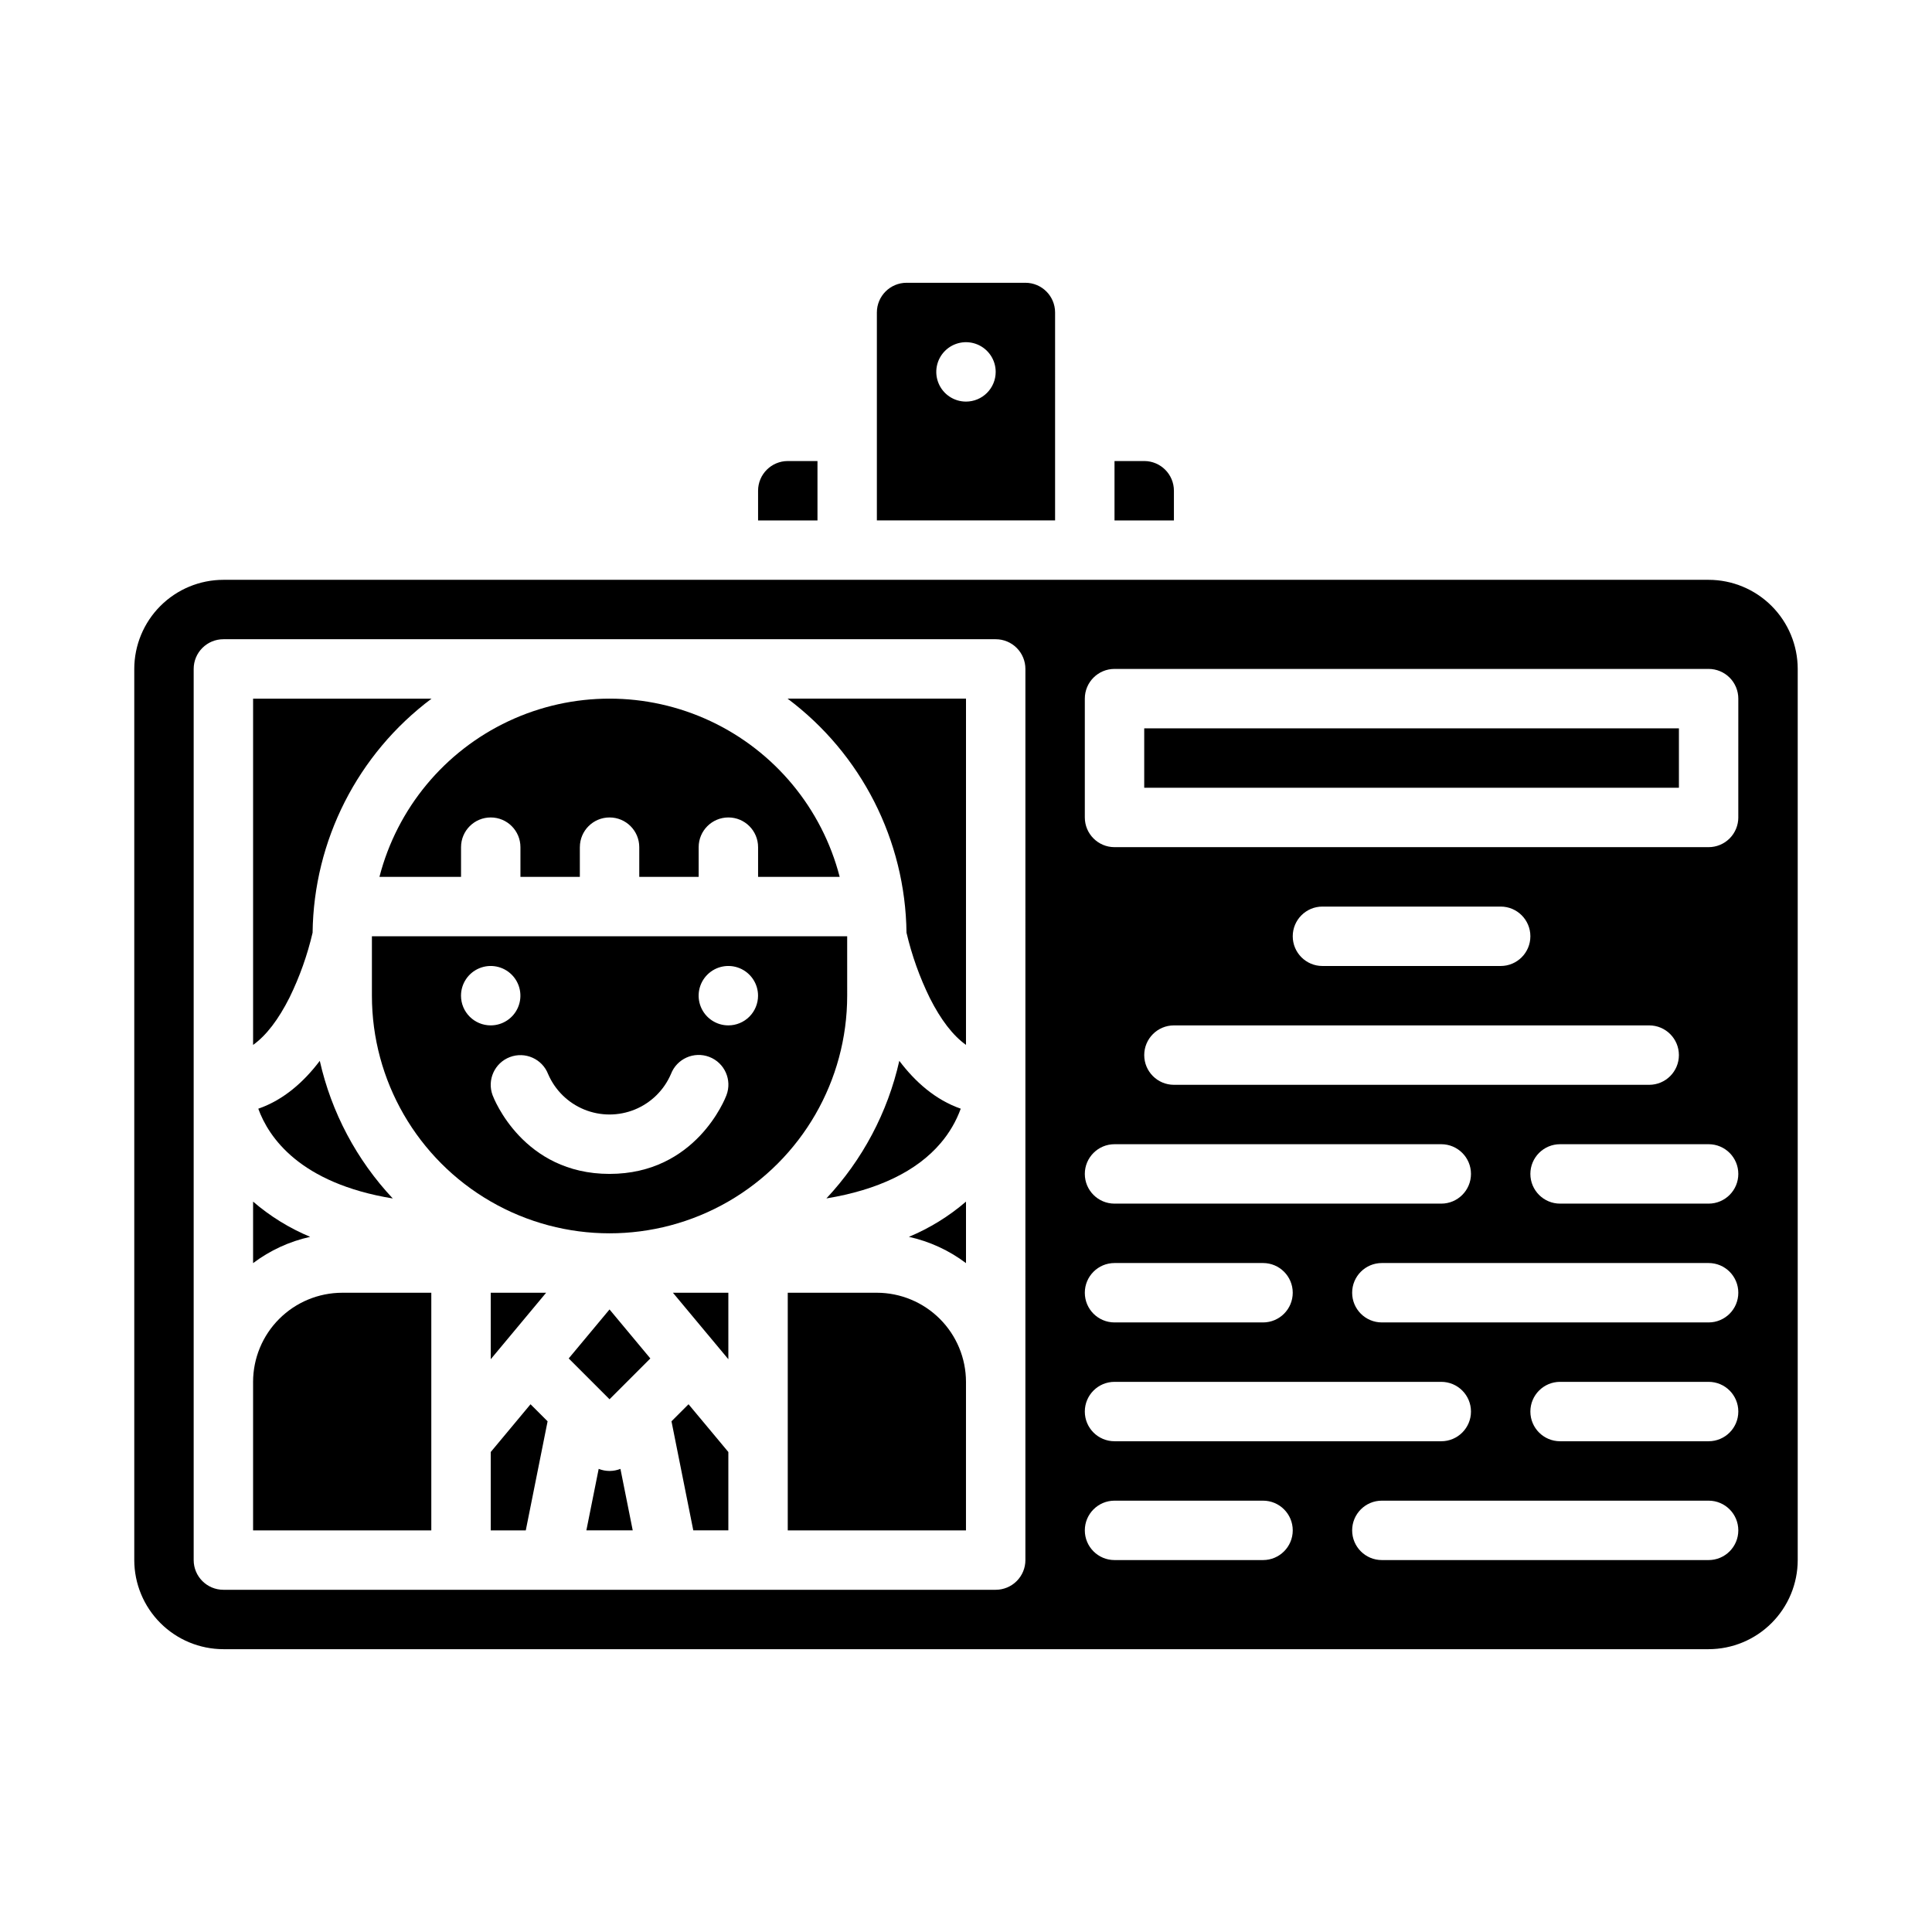 <?xml version="1.0" encoding="UTF-8"?>
<!-- Uploaded to: ICON Repo, www.svgrepo.com, Generator: ICON Repo Mixer Tools -->
<svg fill="#000000" width="800px" height="800px" version="1.1" viewBox="144 144 512 512" xmlns="http://www.w3.org/2000/svg">
 <g>
  <path d="m212.45 437.82c2.754 7.59 11.004 19.75 35.641 23.789-9.586-10.215-16.262-22.809-19.344-36.473-4.215 5.574-9.566 10.348-16.297 12.684z"/>
  <path d="m211.07 462.44v16.301c4.488-3.379 9.648-5.754 15.129-6.965-5.504-2.293-10.609-5.445-15.129-9.336z"/>
  <path d="m321.95 520.66 5.777 28.902h9.293v-20.766l-10.551-12.656z"/>
  <path d="m360.64 266.18h-7.871c-4.344 0.004-7.867 3.523-7.871 7.871v7.871h15.742z"/>
  <path d="m266.18 376.38v-7.871c0-4.348 3.523-7.875 7.871-7.875s7.871 3.527 7.871 7.875v7.871h15.742v-7.871h0.004c0-4.348 3.523-7.875 7.871-7.875s7.871 3.527 7.871 7.875v7.871h15.742v-7.871c0-4.348 3.527-7.875 7.875-7.875 4.348 0 7.871 3.527 7.871 7.875v7.871h21.625c-4.691-18.156-17.227-33.277-34.195-41.254-16.969-7.973-36.609-7.973-53.582 0-16.969 7.977-29.504 23.098-34.191 41.254z"/>
  <path d="m305.54 533.82c-0.988-0.004-1.965-0.188-2.883-0.551l-3.262 16.293h12.285l-3.258-16.293c-0.918 0.363-1.898 0.547-2.883 0.551z"/>
  <path d="m423.61 226.81c-0.004-4.344-3.523-7.867-7.871-7.871h-31.488c-4.344 0.004-7.867 3.527-7.871 7.871v55.105h47.23zm-23.617 23.617h0.004c-3.184 0-6.055-1.918-7.273-4.859-1.219-2.941-0.547-6.328 1.707-8.578 2.25-2.25 5.637-2.926 8.578-1.707 2.941 1.219 4.859 4.09 4.859 7.273 0 2.086-0.828 4.09-2.305 5.566-1.477 1.477-3.481 2.305-5.566 2.305z"/>
  <path d="m294.71 504 10.82 10.82 10.816-10.82-10.816-12.984z"/>
  <path d="m211.07 510.21v39.359h47.23v-62.977h-23.613c-6.262 0.008-12.266 2.5-16.691 6.926-4.43 4.426-6.918 10.43-6.926 16.691z"/>
  <path d="m274.05 486.59v17.617l14.68-17.617z"/>
  <path d="m274.05 528.8v20.766h9.289l5.781-28.902-4.523-4.519z"/>
  <path d="m220.76 408.29c2.664-5.457 4.703-11.199 6.082-17.113 0.293-24.449 11.941-47.371 31.516-62.023h-47.285v91.762c3.484-2.496 6.715-6.703 9.688-12.625z"/>
  <path d="m455.1 274.05c-0.004-4.348-3.523-7.867-7.871-7.871h-7.871v15.742h15.742z"/>
  <path d="m400 478.74v-16.301c-4.519 3.891-9.629 7.043-15.133 9.336 5.484 1.211 10.645 3.586 15.133 6.965z"/>
  <path d="m337.02 504.21v-17.617h-14.684z"/>
  <path d="m376.38 486.59h-23.617v62.977h47.23l0.004-39.359c-0.008-6.262-2.5-12.266-6.926-16.691-4.43-4.426-10.43-6.918-16.691-6.926z"/>
  <path d="m384.23 391.16c1.402 6.008 3.488 11.836 6.207 17.375 2.93 5.785 6.113 9.91 9.559 12.371l0.004-91.762h-47.289c19.574 14.648 31.223 37.566 31.52 62.016z"/>
  <path d="m368.51 392.12h-125.95v15.746c0 22.5 12.004 43.289 31.488 54.539s43.492 11.25 62.977 0c19.484-11.25 31.488-32.039 31.488-54.539zm-102.34 15.746c0-3.184 1.918-6.055 4.859-7.273s6.324-0.543 8.578 1.707c2.25 2.25 2.926 5.637 1.707 8.578-1.219 2.941-4.09 4.859-7.273 4.859-4.348 0-7.871-3.523-7.871-7.871zm70.348 26.379c-0.32 0.852-8.086 20.852-30.988 20.852s-30.668-20-30.988-20.852c-1.512-4.055 0.535-8.57 4.578-10.109 4.047-1.535 8.574 0.48 10.141 4.516 1.836 4.262 5.273 7.633 9.57 9.387 4.297 1.754 9.109 1.754 13.406-0.004 4.297-1.758 7.731-5.129 9.566-9.395 1.551-4.062 6.098-6.098 10.16-4.551 4.062 1.551 6.102 6.098 4.551 10.16zm0.5-18.508c-3.184 0-6.055-1.918-7.273-4.859-1.219-2.941-0.547-6.328 1.707-8.578 2.25-2.25 5.637-2.926 8.578-1.707s4.859 4.09 4.859 7.273c0 2.086-0.828 4.09-2.305 5.566-1.477 1.477-3.481 2.305-5.566 2.305z"/>
  <path d="m393.29 446.93c2.305-2.695 4.106-5.781 5.316-9.117-6.723-2.34-12.07-7.109-16.281-12.676v0.004c-3.078 13.652-9.75 26.238-19.32 36.453 13.625-2.242 23.949-7.191 30.285-14.664z"/>
  <path d="m596.8 297.66h-393.6c-6.262 0.004-12.266 2.496-16.691 6.922-4.43 4.43-6.918 10.43-6.926 16.691v236.16c0.008 6.262 2.496 12.266 6.926 16.691 4.426 4.43 10.43 6.918 16.691 6.926h393.6c6.258-0.008 12.262-2.496 16.688-6.926 4.43-4.426 6.918-10.43 6.926-16.691v-236.16c-0.008-6.262-2.496-12.262-6.926-16.691-4.426-4.426-10.43-6.918-16.688-6.922zm-15.746 118.08c4.348 0 7.871 3.523 7.871 7.871 0 4.348-3.523 7.875-7.871 7.875h-125.95c-4.348 0-7.871-3.527-7.871-7.875 0-4.348 3.523-7.871 7.871-7.871zm-94.465-23.617c0-4.348 3.523-7.871 7.871-7.871h47.234c4.348 0 7.871 3.523 7.871 7.871s-3.523 7.875-7.871 7.875h-47.234c-4.348 0-7.871-3.527-7.871-7.875zm39.359 55.105c4.348 0 7.875 3.523 7.875 7.871 0 4.348-3.527 7.875-7.875 7.875h-86.59c-4.348 0-7.871-3.527-7.871-7.875 0-4.348 3.523-7.871 7.871-7.871zm-86.594 31.488h39.363c4.348 0 7.871 3.523 7.871 7.871s-3.523 7.871-7.871 7.871h-39.359c-4.348 0-7.871-3.523-7.871-7.871s3.523-7.871 7.871-7.871zm0 31.488h86.594c4.348 0 7.875 3.523 7.875 7.871s-3.527 7.871-7.875 7.871h-86.59c-4.348 0-7.871-3.523-7.871-7.871s3.523-7.871 7.871-7.871zm-23.617 47.23h0.004c0 2.09-0.828 4.09-2.305 5.566-1.477 1.477-3.481 2.309-5.566 2.309h-204.67c-4.348 0-7.875-3.527-7.875-7.875v-236.16c0-4.348 3.527-7.871 7.875-7.871h204.67c2.086 0 4.09 0.828 5.566 2.305 1.477 1.477 2.305 3.481 2.305 5.566zm62.977 0h-39.355c-4.348 0-7.871-3.523-7.871-7.871s3.523-7.871 7.871-7.871h39.359c4.348 0 7.871 3.523 7.871 7.871s-3.523 7.871-7.871 7.871zm118.08 0h-86.59c-4.348 0-7.871-3.523-7.871-7.871s3.523-7.871 7.871-7.871h86.594c4.348 0 7.871 3.523 7.871 7.871s-3.523 7.871-7.871 7.871zm0-31.488h-39.359c-4.348 0-7.871-3.523-7.871-7.871s3.523-7.871 7.871-7.871h39.363c4.348 0 7.871 3.523 7.871 7.871s-3.523 7.871-7.871 7.871zm0-31.488h-86.59c-4.348 0-7.871-3.523-7.871-7.871s3.523-7.871 7.871-7.871h86.594c4.348 0 7.871 3.523 7.871 7.871s-3.523 7.871-7.871 7.871zm0-31.488-39.359 0.004c-4.348 0-7.871-3.527-7.871-7.875 0-4.348 3.523-7.871 7.871-7.871h39.363c4.348 0 7.871 3.523 7.871 7.871 0 4.348-3.523 7.875-7.871 7.875zm7.871-102.34h0.004c0 2.09-0.832 4.09-2.305 5.566-1.477 1.477-3.481 2.309-5.566 2.309h-157.44c-4.348 0-7.871-3.527-7.871-7.875v-31.488c0-4.348 3.523-7.871 7.871-7.871h157.44c2.086 0 4.09 0.832 5.566 2.305 1.473 1.477 2.305 3.481 2.305 5.566z"/>
  <path d="m447.23 337.02h141.7v15.742h-141.7z"/>
 </g>
</svg>